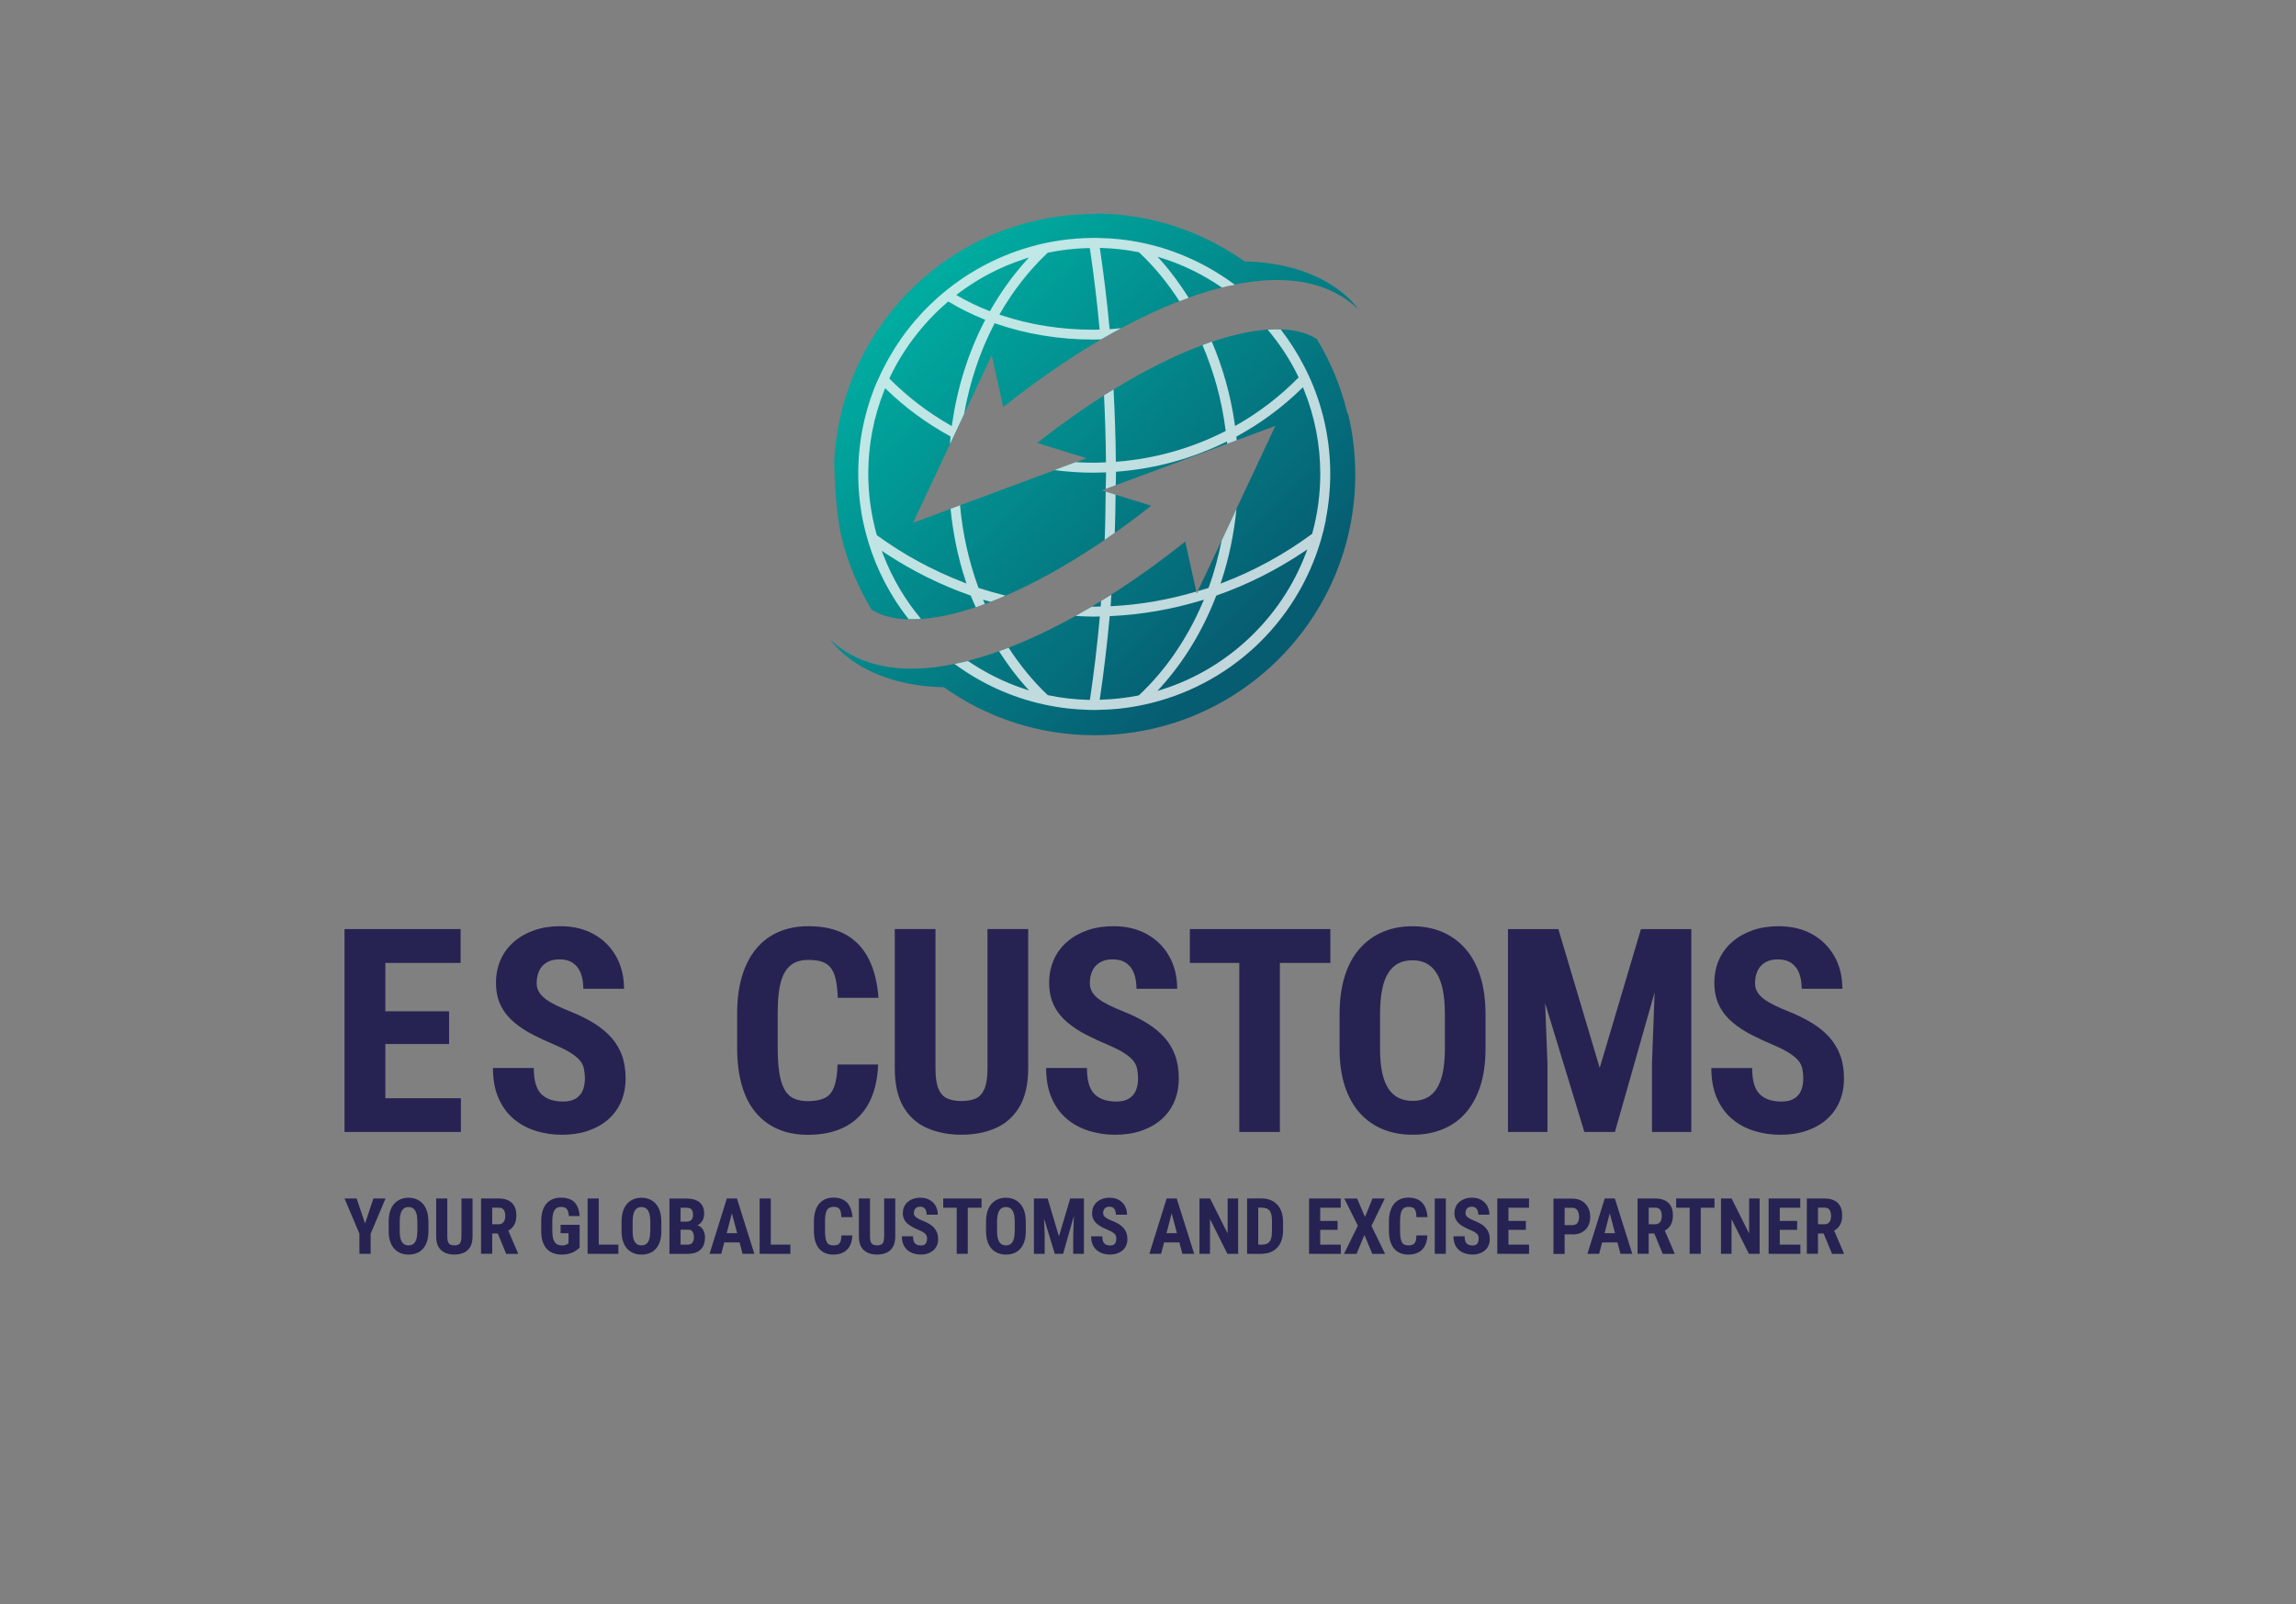 <?xml version="1.0" encoding="UTF-8"?>
<svg id="Calque_1" xmlns="http://www.w3.org/2000/svg" version="1.1" xmlns:xlink="http://www.w3.org/1999/xlink" viewBox="0 0 851.78 595.28">
  <rect x="0" y="0" width="851.78" height="595.28" fill="#808080" stroke="none"/>
  <!-- Generator: Adobe Illustrator 29.3.1, SVG Export Plug-In . SVG Version: 2.1.0 Build 151)  -->
  <defs>
    <style>
      .st0, .st1 {
        isolation: isolate;
      }

      .st2 {
        fill: url(#Dégradé_sans_nom);
      }

      .st3 {
        mix-blend-mode: screen;
        opacity: .75;
      }

      .st1 {
        fill: #fff;
        mix-blend-mode: overlay;
      }

      .st4 {
        fill: #262352;
      }
    </style>
    <linearGradient id="Dégradé_sans_nom" data-name="Dégradé sans nom" x1="340.02" y1="485.2" x2="466.08" y2="359.14" gradientTransform="translate(0 595.29) scale(1 -1)" gradientUnits="userSpaceOnUse">
      <stop offset="0" stop-color="#00aba0"/>
      <stop offset="1" stop-color="#065c71"/>
    </linearGradient>
  </defs>
  <g class="st0">
    <g id="Calque_11" data-name="Calque_1">
      <g>
        <polygon class="st4" points="142.96 387.42 166.6 387.42 166.6 375.27 142.96 375.27 142.96 357.33 170.88 357.33 170.88 344.77 142.96 344.77 138.26 344.77 127.81 344.77 127.81 420.06 138.26 420.06 142.96 420.06 170.98 420.06 170.98 407.54 142.96 407.54 142.96 387.42"/>
        <path class="st4" d="M226.73,384.97c-1.75-1.98-3.94-3.77-6.56-5.38-2.62-1.6-5.63-3.08-9.05-4.43-1.75-.69-3.37-1.4-4.83-2.12s-2.74-1.47-3.8-2.25-1.91-1.65-2.5-2.63c-.6-.98-.9-2.1-.9-3.34,0-1.65.3-3.14.9-4.48s1.53-2.38,2.79-3.16,2.85-1.17,4.78-1.17c2.07,0,3.76.47,5.07,1.4,1.31.93,2.27,2.21,2.87,3.85s.9,3.52.9,5.66h15.1c0-4.52-.97-8.51-2.92-12s-4.69-6.22-8.22-8.22-7.71-3-12.53-3c-3.55,0-6.76.5-9.64,1.51-2.88,1-5.38,2.42-7.52,4.27-2.15,1.85-3.78,4.06-4.94,6.64-1.15,2.59-1.73,5.46-1.73,8.64s.62,6.06,1.83,8.46,2.88,4.47,4.99,6.23c2.11,1.75,4.47,3.3,7.08,4.62s5.33,2.58,8.12,3.75c2.34,1.01,4.24,1.96,5.71,2.89s2.58,1.86,3.37,2.79,1.28,1.95,1.52,3.05.37,2.33.37,3.67c0,1.62-.26,3.06-.77,4.35-.51,1.27-1.36,2.29-2.55,3.05-1.19.76-2.79,1.14-4.78,1.14-1.75,0-3.31-.24-4.68-.69-1.36-.47-2.5-1.17-3.44-2.12-.93-.94-1.61-2.23-2.07-3.82s-.67-3.55-.67-5.81h-15.15c0,4.27.67,7.98,2.02,11.09,1.35,3.12,3.2,5.68,5.55,7.7s5.09,3.51,8.2,4.5,6.4,1.48,9.87,1.48,6.84-.5,9.74-1.51,5.41-2.42,7.48-4.27,3.64-4.05,4.73-6.61,1.62-5.42,1.62-8.56-.45-6-1.35-8.49c-.89-2.48-2.23-4.71-3.98-6.69h-.03Z"/>
        <path class="st4" d="M289.17,366.75c.43-2.51,1.11-4.56,2.04-6.1s2.12-2.68,3.56-3.39c1.45-.71,3.17-1.06,5.17-1.06,2.68,0,4.79.42,6.31,1.27,1.52.84,2.63,2.29,3.33,4.35s1.11,4.87,1.22,8.46h15.1c-.41-5.68-1.62-10.52-3.64-14.48s-4.87-6.98-8.55-9.02c-3.69-2.04-8.28-3.08-13.76-3.08-4.1,0-7.79.69-11.04,2.1-3.26,1.4-6.04,3.47-8.33,6.21s-4.05,6.13-5.28,10.16c-1.22,4.03-1.83,8.67-1.83,13.91v12.77c0,5.24.58,9.87,1.73,13.88,1.15,4.02,2.87,7.39,5.15,10.11s5.03,4.78,8.28,6.18,6.94,2.1,11.12,2.1c5.38,0,9.97-1.01,13.79-3,3.81-2,6.74-4.94,8.81-8.81,2.07-3.88,3.21-8.64,3.42-14.3h-15.05c-.1,3.61-.54,6.42-1.3,8.38s-1.92,3.33-3.5,4.09-3.63,1.14-6.18,1.14c-2.21,0-4.02-.37-5.46-1.09-1.43-.72-2.55-1.89-3.38-3.47s-1.43-3.63-1.82-6.13c-.38-2.5-.56-5.53-.56-9.08v-12.87c0-3.63.21-6.69.64-9.21h.01Z"/>
        <path class="st4" d="M366.34,396.47c0,3.27-.37,5.79-1.11,7.56-.75,1.75-1.82,2.96-3.21,3.59-1.4.64-3.17.96-5.3.96s-3.88-.31-5.3-.96c-1.43-.64-2.51-1.83-3.26-3.59s-1.11-4.27-1.11-7.56v-51.71h-15.1v51.71c0,5.79,1.05,10.5,3.13,14.14s5.02,6.3,8.77,7.96c3.76,1.68,8.05,2.51,12.87,2.51s9.05-.84,12.77-2.51c3.73-1.66,6.65-4.32,8.77-7.96s3.18-8.35,3.18-14.14v-51.71h-15.1v51.71h0Z"/>
        <path class="st4" d="M431.95,384.97c-1.75-1.98-3.94-3.77-6.56-5.38-2.62-1.6-5.63-3.08-9.05-4.43-1.75-.69-3.37-1.4-4.83-2.12s-2.74-1.47-3.8-2.25-1.91-1.65-2.5-2.63c-.6-.98-.9-2.1-.9-3.34,0-1.65.3-3.14.9-4.48s1.53-2.38,2.79-3.16,2.85-1.17,4.78-1.17c2.07,0,3.76.47,5.07,1.4,1.31.93,2.27,2.21,2.87,3.85s.9,3.52.9,5.66h15.1c0-4.52-.97-8.51-2.92-12s-4.69-6.22-8.22-8.22-7.71-3-12.53-3c-3.55,0-6.76.5-9.64,1.51-2.88,1-5.38,2.42-7.52,4.27-2.15,1.85-3.78,4.06-4.94,6.64-1.15,2.59-1.73,5.46-1.73,8.64s.62,6.06,1.83,8.46,2.88,4.47,4.99,6.23c2.11,1.75,4.47,3.3,7.08,4.62s5.33,2.58,8.12,3.75c2.34,1.01,4.24,1.96,5.71,2.89s2.58,1.86,3.37,2.79,1.28,1.95,1.52,3.05.37,2.33.37,3.67c0,1.62-.26,3.06-.77,4.35-.51,1.27-1.36,2.29-2.55,3.05-1.19.76-2.79,1.14-4.78,1.14-1.75,0-3.31-.24-4.68-.69-1.36-.47-2.5-1.17-3.44-2.12-.93-.94-1.61-2.23-2.07-3.82s-.67-3.55-.67-5.81h-15.15c0,4.27.67,7.98,2.02,11.09,1.35,3.12,3.2,5.68,5.55,7.7s5.09,3.51,8.2,4.5c3.1.98,6.4,1.48,9.87,1.48s6.84-.5,9.74-1.51,5.41-2.42,7.48-4.27,3.64-4.05,4.73-6.61,1.62-5.42,1.62-8.56-.45-6-1.35-8.49c-.89-2.48-2.23-4.71-3.98-6.69h-.03Z"/>
        <polygon class="st4" points="459.76 344.77 441.42 344.77 441.42 357.33 459.76 357.33 459.76 420.06 474.82 420.06 474.82 357.33 493.54 357.33 493.54 344.77 474.82 344.77 459.76 344.77"/>
        <path class="st4" d="M543.59,352.03c-2.41-2.74-5.28-4.81-8.58-6.21-3.31-1.4-6.98-2.1-11.01-2.1s-7.7.69-11.01,2.1c-3.31,1.4-6.17,3.47-8.58,6.21-2.41,2.74-4.26,6.15-5.54,10.24s-1.91,8.85-1.91,14.3v12.57c0,5.3.65,9.95,1.96,13.93s3.17,7.31,5.57,9.98,5.25,4.68,8.58,6.02,7.01,2.02,11.04,2.02,7.71-.67,11.04-2.02,6.17-3.35,8.53-6.02c2.37-2.67,4.19-6,5.49-9.98,1.28-3.98,1.94-8.63,1.94-13.93v-12.57c0-5.45-.65-10.21-1.94-14.3-1.3-4.09-3.14-7.5-5.57-10.24h0ZM536.03,389.14c0,3.44-.26,6.39-.77,8.84s-1.27,4.45-2.28,6-2.25,2.7-3.75,3.44c-1.51.75-3.22,1.11-5.15,1.11s-3.69-.37-5.2-1.11c-1.51-.75-2.78-1.89-3.8-3.44s-1.81-3.55-2.33-6-.77-5.4-.77-8.84v-12.66c0-3.59.25-6.65.75-9.18.5-2.54,1.26-4.61,2.28-6.23s2.28-2.82,3.77-3.58c1.49-.76,3.23-1.14,5.2-1.14s3.69.38,5.17,1.14,2.74,1.95,3.77,3.58c1.03,1.62,1.82,3.69,2.33,6.23.52,2.53.77,5.59.77,9.18v12.66Z"/>
        <polygon class="st4" points="614.72 344.77 608.77 344.77 593.47 396.28 578.12 344.77 572.12 344.77 564.83 344.77 559.44 344.77 559.44 420.06 574.08 420.06 574.08 394.4 573.21 372.25 587.78 420.06 599.11 420.06 613.84 368.24 612.86 394.4 612.86 420.06 627.45 420.06 627.45 344.77 620.52 344.77 614.72 344.77"/>
        <path class="st4" d="M682.71,391.67c-.89-2.48-2.23-4.71-3.98-6.69s-3.94-3.77-6.56-5.38c-2.62-1.6-5.63-3.08-9.05-4.43-1.75-.69-3.37-1.4-4.83-2.12s-2.74-1.47-3.8-2.25-1.91-1.65-2.5-2.63c-.6-.98-.9-2.1-.9-3.34,0-1.65.3-3.14.9-4.48s1.53-2.38,2.79-3.16,2.85-1.17,4.78-1.17c2.07,0,3.76.47,5.07,1.4,1.31.93,2.27,2.21,2.87,3.85s.9,3.52.9,5.66h15.1c0-4.52-.97-8.51-2.92-12-1.95-3.48-4.69-6.22-8.22-8.22s-7.71-3-12.53-3c-3.55,0-6.76.5-9.64,1.51s-5.38,2.42-7.52,4.27c-2.15,1.85-3.78,4.06-4.94,6.64-1.15,2.59-1.73,5.46-1.73,8.64s.62,6.06,1.83,8.46,2.88,4.47,4.99,6.23c2.11,1.75,4.47,3.3,7.08,4.62s5.33,2.58,8.12,3.75c2.34,1.01,4.24,1.96,5.71,2.89s2.58,1.86,3.37,2.79,1.28,1.95,1.52,3.05.37,2.33.37,3.67c0,1.62-.26,3.06-.77,4.35-.51,1.27-1.36,2.29-2.55,3.05s-2.79,1.14-4.78,1.14c-1.75,0-3.31-.24-4.68-.69-1.36-.47-2.5-1.17-3.44-2.12-.93-.94-1.61-2.23-2.07-3.82s-.67-3.55-.67-5.81h-15.15c0,4.27.67,7.98,2.02,11.09s3.2,5.68,5.55,7.7,5.09,3.51,8.2,4.5,6.4,1.48,9.87,1.48,6.84-.5,9.74-1.51,5.41-2.42,7.48-4.27,3.64-4.05,4.73-6.61,1.62-5.42,1.62-8.56-.45-6-1.35-8.49h-.03Z"/>
      </g>
      <g>
        <path class="st2" d="M406.07,79.41c-51.69,0-93.91,40.56-96.57,91.58,0,0-.01,15.91,2.61,28.06,2.37,9.73,6.21,18.87,11.26,27.2,8.11,5.16,21.84,4.79,39.25-1.14,19.34-6.59,41.98-19.76,64.47-37.44l-18.33-5.68,64.4-23.96-29.2,62.2-4.26-19.24c-24.75,19.67-49.24,33.93-71.19,41.42-25.58,8.71-41.98,6.26-52.34.79-3.26-1.73-5.93-3.75-8.08-5.81,0,0,10.76,16.97,42.08,17.64,15.78,11.2,35.07,17.8,55.9,17.8,53.4,0,96.71-43.29,96.71-96.71,0-7.53-.86-14.86-2.49-21.91l-.52-1.22c-2.37-9.73-6.21-18.87-11.26-27.2-8.11-5.16-21.84-4.79-39.25,1.14-19.34,6.59-41.98,19.76-64.47,37.44l18.33,5.68-64.4,23.96,29.2-62.2,4.26,19.24c24.75-19.67,49.24-33.93,71.19-41.42,25.58-8.71,41.98-6.26,52.34-.79,3.26,1.73,5.93,3.75,8.08,5.81,0,0-10.76-16.97-42.08-17.64-15.35-10.9-34.02-17.43-54.2-17.78l-1.43.17h-.01Z"/>
        <g class="st3">
          <path class="st1" d="M413.86,183.58l-3.67-1.14c-.07,5.97-.12,11.96-.37,17.89,1.24-.85,2.49-1.75,3.75-2.63.17-4.71.22-9.42.29-14.13h0Z"/>
          <path class="st1" d="M491.82,192.89c1.11-5.62,1.68-11.35,1.68-17.05,0-12.02-2.42-23.69-7.19-34.69-.65-1.51-1.38-3.04-2.21-4.69-2.55-5.04-5.55-9.78-8.98-14.21-1.53-.05-3.13-.03-4.81.09,4.45,5.34,8.32,11.14,11.29,17.35l.17.35-.28.29c-6.69,6.77-14.29,12.61-22.58,17.34l-.72.41-.12-.83c-1.55-10.69-4.43-20.89-8.5-30.45-.12.04-.22.07-.34.1-1.02.35-2.08.79-3.13,1.17,4.23,9.87,7.14,20.4,8.56,31.46l.05.39-.35.18c-12.4,6.3-25.8,10.07-39.8,11.22l-.6.05v-.6c-.08-8.8-.41-17.55-.85-26.23-1.18.72-2.34,1.41-3.54,2.16.39,8.07.65,16.2.72,24.34v.55h-.54c-1.38.07-2.74.12-4.11.12-2.19,0-4.36-.08-6.55-.21l-7.9,2.95c4.75.62,9.57.96,14.44.96,1.32,0,2.63-.05,4.1-.1l.59-.03v.59c0,1.86-.09,3.71-.12,5.57l3.72-1.39c0-1.4.09-2.82.09-4.23v-.76l.52-.04c13.97-1.1,27.4-4.74,39.9-10.84l.73-.35.08.83v.04l3.55-1.32c-.03-.33-.04-.65-.08-.98l-.04-.38.33-.18c8.73-4.78,16.74-10.69,23.77-17.56l.6-.59.31.79c4.06,10.02,6.12,20.57,6.12,31.38,0,7.43-1,14.84-2.96,22.03l-.05.2-.16.12c-10.15,7.46-21.16,13.49-32.71,17.93l-1.11.42.37-1.13c2.82-8.58,4.61-17.5,5.53-26.57l-5.5,11.71c-1.19,5.89-2.71,11.71-4.77,17.33l-.09.26-.26.09c-1.22.41-2.46.72-3.69,1.09l-.43.93-.17-.75c-10.14,3-20.59,4.87-31.15,5.41l-.64.04.05-.64c.1-1.2.13-2.42.22-3.64-1.28.81-2.55,1.56-3.82,2.34-.04.5-.05,1.02-.09,1.52l-.04.51-1.41.04c-.42.01-.83.03-1.24.03-.2,0-.41-.03-.6-.03-2.03,1.2-4.05,2.34-6.06,3.47,2.23.1,4.44.25,6.67.25.3,0,.6,0,.9-.03.28,0,1.43-.03,1.43-.03l-.05.63c-.93,10.14-2.12,20.18-3.56,29.83l-.08.5h-.5c-5.11-.14-10.14-.71-14.94-1.72l-.16-.03-.12-.1c-5.37-5.05-10.19-11-14.44-17.51-1.18.46-2.37.9-3.54,1.32,2.95,4.58,6.14,8.96,9.72,12.95l1.4,1.57-2-.65c-7.44-2.46-14.33-6-20.65-10.27-1.74.45-3.35.75-4.99,1.09,9.61,7.08,20.69,12.26,32.7,14.95,3.1.69,6.25,1.23,9.32,1.57,2.24.25,4.58.42,6.98.5l.62.03c.75.03,1.48.05,2.24.05.42,0,.84-.01,1.26-.03l.71-.03c2.63-.05,4.99-.2,7.2-.43,3.03-.31,6.14-.81,9.25-1.48,31.43-6.74,56.57-30.13,65.62-61.02.75-2.55,1.38-5.08,1.86-7.52l-.03-.05ZM422.58,257.96l-.12.1-.16.03c-4.41.88-9.01,1.4-13.65,1.55l-.68.03.1-.67c1.45-9.77,2.65-19.83,3.56-29.88l.04-.48.5-.03c11.24-.52,22.45-2.46,33.31-5.74l1.15-.35-.47,1.11c-5.68,13.33-13.84,25.21-23.6,34.34h0ZM484.37,205.52c-9.02,23.76-28.84,42.55-53.01,50.26l-1.98.63,1.39-1.55c8.56-9.52,15.41-20.82,20.35-33.59l.09-.25.25-.09c11.25-3.94,22.04-9.36,32.08-16.08l1.47-.98-.63,1.65h-.01Z"/>
          <path class="st1" d="M325.38,141.57c-4.64,10.87-6.99,22.39-6.99,34.27,0,5.93.6,11.85,1.78,17.61.5,2.42,1.13,4.88,1.91,7.5,3.2,10.63,8.34,20.35,14.99,28.81,1.47.04,3,0,4.6-.1-5.83-6.97-10.57-14.92-13.93-23.62l-.64-1.65,1.48.98c9.78,6.46,20.31,11.69,31.3,15.56l.25.09.09.25c.54,1.39,1.19,2.7,1.77,4.06.22-.08.43-.13.67-.21.89-.3,1.82-.69,2.72-1.02-.07-.16-.16-.3-.22-.47l-.47-1.11,1.15.35c.55.17,1.11.27,1.66.43,1.82-.69,3.65-1.45,5.53-2.27-3.29-.83-6.55-1.74-9.78-2.82l-.26-.09-.09-.26c-3.54-9.73-5.78-19.91-6.74-30.36l-3.52,1.31c.92,9.09,2.71,17.99,5.53,26.58l.37,1.13-1.11-.43c-11.33-4.35-22.09-10.2-31.99-17.38l-.16-.12-.05-.2c-2.07-7.39-3.12-14.98-3.12-22.59,0-10.65,2-21.06,5.95-30.96l.31-.79.6.59c6.91,6.68,14.77,12.45,23.36,17.16l.33.18-.04.38c-.09.84-.12,1.62-.2,2.45l5.23-11.14c2.11-11.8,5.78-23,11.13-33.3l.22-.43.46.16c11.33,3.92,23.52,5.91,36.22,5.91.45,0,.89,0,1.35-.03l1.26-.03v.1c2.58-1.51,5.12-2.91,7.66-4.27-1.26.12-2.49.26-3.76.33l-.55.03-.05-.54c-.89-9.66-2.06-19.41-3.48-28.94l-.1-.67.68.03c4.64.14,9.23.67,13.66,1.55l.16.03.12.1c5.58,5.23,10.55,11.31,14.92,18.08,1.15-.45,2.29-.88,3.43-1.28-3.12-4.9-6.46-9.56-10.16-13.68l-1.39-1.55,1.98.63c7.8,2.49,15.13,6.15,21.88,10.79,1.66-.42,3.22-.72,4.81-1.03-10.02-7.45-21.58-12.82-33.69-15.41-3.09-.67-6.21-1.17-9.25-1.48-2.24-.24-4.58-.38-7.2-.43l-.76-.03c-.41-.01-.8-.03-1.2-.03-.77,0-1.53.03-2.29.05h-.55c-2.4.09-4.75.26-6.98.51-3.09.35-6.23.88-9.32,1.57-12.65,2.84-24.75,8.6-34.99,16.7-1.32,1.03-2.58,2.08-3.75,3.12-8.53,7.53-15.41,16.49-20.48,26.62-.86,1.72-1.57,3.26-2.2,4.71h0ZM388.58,93.88l.12-.1.16-.03c4.81-1,9.83-1.57,14.94-1.7h.5l.08.48c1.41,9.45,2.59,19.28,3.51,29.19l.05.6h-.6s-1.3.04-1.68.04c-12.01,0-23.53-1.82-34.24-5.4l-.65-.22.34-.6c4.91-8.47,10.79-15.96,17.48-22.26h0ZM355.44,108.94c7.35-5.57,15.52-9.85,24.27-12.73l2-.65-1.4,1.57c-4.78,5.36-9.09,11.38-12.82,17.93l-.24.42-.46-.18c-3.97-1.56-7.77-3.38-11.29-5.41l-.73-.42.68-.51h-.01ZM330.09,140.09c5.03-10.61,12.43-20.28,21.4-27.96l.31-.26.35.21c3.93,2.4,8.24,4.53,12.78,6.36l.58.24-.29.55c-6.01,11.68-10.04,24.48-12,38.04l-.12.83-.72-.41c-8.13-4.64-15.6-10.35-22.18-16.95l-.28-.28.17-.35v-.03Z"/>
        </g>
      </g>
      <g>
        <path class="st4" d="M132.3,444.74l3.13,9.26,3.1-9.26h4.5l-5.53,13.08v7.46h-4.16v-7.46l-5.53-13.08h4.49-.01Z"/>
        <path class="st4" d="M158.95,453.42v3.43c0,1.45-.17,2.71-.52,3.8s-.85,1.99-1.49,2.72-1.41,1.28-2.33,1.64c-.9.37-1.91.55-3.01.55s-2.11-.18-3.01-.55-1.69-.92-2.34-1.64c-.65-.73-1.17-1.64-1.52-2.72-.35-1.09-.54-2.36-.54-3.8v-3.43c0-1.48.17-2.79.52-3.9s.85-2.04,1.51-2.79,1.44-1.31,2.34-1.69,1.9-.58,3-.58,2.11.2,3,.58c.9.38,1.69.94,2.34,1.69s1.17,1.68,1.52,2.79c.35,1.11.52,2.41.52,3.9h.01ZM154.84,456.86v-3.46c0-.98-.07-1.81-.21-2.5s-.35-1.26-.63-1.7-.63-.76-1.03-.97-.88-.31-1.41-.31-1.01.1-1.41.31-.75.54-1.03.97-.48,1.01-.62,1.7-.21,1.53-.21,2.5v3.46c0,.94.07,1.74.21,2.41s.35,1.22.63,1.64c.29.42.63.73,1.03.94.41.2.88.3,1.41.3s1-.1,1.4-.3c.41-.2.75-.51,1.02-.94.28-.42.48-.97.62-1.64.14-.67.21-1.47.21-2.41h.03Z"/>
        <path class="st4" d="M171.18,444.74h4.13v14.1c0,1.58-.29,2.87-.86,3.86s-1.38,1.72-2.4,2.17-2.17.68-3.48.68-2.49-.22-3.51-.68-1.82-1.18-2.4-2.17c-.56-1-.85-2.28-.85-3.86v-14.1h4.13v14.1c0,.89.1,1.58.3,2.06.2.48.5.81.89.98s.88.26,1.44.26,1.06-.09,1.44-.26.67-.5.88-.98c.2-.48.3-1.17.3-2.06v-14.1h0Z"/>
        <path class="st4" d="M178.46,444.74h6.59c1.38,0,2.54.24,3.51.71s1.72,1.17,2.23,2.08c.51.92.77,2.06.77,3.42,0,1.11-.14,2.06-.45,2.84s-.73,1.44-1.28,1.96-1.22.94-1.99,1.24l-1.26.75h-5.34v-3.43h3.69c.56,0,1.03-.13,1.4-.38s.65-.6.84-1.06.28-1,.28-1.6c0-.65-.08-1.2-.25-1.68s-.42-.83-.77-1.07-.81-.38-1.38-.38h-2.45v17.12h-4.14v-20.53h0ZM187.78,465.29l-3.77-9.15h4.33l3.85,8.96v.2h-4.41Z"/>
        <path class="st4" d="M215.03,454.5v8.46c-.29.31-.72.67-1.28,1.07s-1.28.77-2.19,1.07-1.99.46-3.27.46c-1.14,0-2.17-.18-3.09-.54-.93-.35-1.72-.9-2.38-1.62-.67-.73-1.17-1.64-1.52-2.74s-.52-2.4-.52-3.9v-3.5c0-1.48.17-2.78.5-3.89.34-1.1.83-2.03,1.47-2.76s1.4-1.28,2.29-1.64,1.9-.54,3.01-.54c1.55,0,2.82.26,3.8.77,1,.52,1.74,1.28,2.25,2.3.51,1.02.83,2.27.93,3.75h-3.99c-.07-.86-.21-1.55-.43-2.03-.22-.48-.52-.84-.93-1.05s-.9-.31-1.53-.31c-.55,0-1.02.09-1.43.29s-.75.51-1.02.94-.47.98-.6,1.66-.2,1.51-.2,2.49v3.52c0,.97.08,1.79.22,2.49.14.68.38,1.24.67,1.68.3.43.67.75,1.13.94s1,.29,1.61.29c.5,0,.9-.05,1.2-.16s.54-.21.72-.33.34-.21.46-.27v-3.78h-2.95v-3.12h7.08Z"/>
        <path class="st4" d="M222.13,444.74v20.53h-4.14v-20.53h4.14ZM229.4,461.87v3.42h-8.54v-3.42h8.54Z"/>
        <path class="st4" d="M245.35,453.42v3.43c0,1.45-.17,2.71-.52,3.8s-.85,1.99-1.49,2.72-1.41,1.28-2.33,1.64c-.9.37-1.91.55-3.01.55s-2.11-.18-3.01-.55-1.69-.92-2.34-1.64c-.65-.73-1.17-1.64-1.52-2.72-.35-1.09-.54-2.36-.54-3.8v-3.43c0-1.48.17-2.79.52-3.9s.85-2.04,1.51-2.79,1.44-1.31,2.34-1.69,1.9-.58,3-.58,2.11.2,3,.58c.9.38,1.69.94,2.34,1.69s1.17,1.68,1.52,2.79c.35,1.11.52,2.41.52,3.9h.01ZM241.25,456.86v-3.46c0-.98-.07-1.81-.21-2.5s-.35-1.26-.63-1.7-.63-.76-1.03-.97-.88-.31-1.41-.31-1.01.1-1.41.31-.75.54-1.03.97-.48,1.01-.62,1.7-.21,1.53-.21,2.5v3.46c0,.94.07,1.74.21,2.41s.35,1.22.63,1.64c.29.42.63.73,1.03.94.41.2.88.3,1.41.3s1-.1,1.4-.3c.41-.2.75-.51,1.02-.94.28-.42.48-.97.62-1.64.14-.67.21-1.47.21-2.41h.03Z"/>
        <path class="st4" d="M255.29,456.33h-4.22v-2.99h3.58c.56,0,1.02-.09,1.39-.29.37-.2.63-.48.8-.86s.26-.84.26-1.39c0-.63-.08-1.14-.25-1.52s-.42-.67-.77-.84c-.35-.18-.81-.27-1.39-.27h-2.2v17.12h-4.14v-20.53h6.34c1.02,0,1.92.12,2.74.34.81.22,1.49.58,2.06,1.03.56.47,1,1.05,1.3,1.75s.45,1.53.45,2.49c0,.85-.17,1.62-.51,2.34-.34.72-.86,1.3-1.6,1.75-.72.46-1.66.71-2.8.76l-1.03,1.11h.01ZM255.15,465.29h-5.24l1.65-3.42h3.59c.55,0,1-.12,1.32-.35s.58-.55.73-.96.24-.86.24-1.38c0-.59-.07-1.09-.21-1.52-.13-.43-.35-.76-.67-1-.31-.24-.73-.34-1.26-.34h-3.55l.03-2.99h4.32l.97,1.18c1.1-.04,1.98.17,2.63.63s1.13,1.05,1.41,1.78c.29.73.43,1.51.43,2.32,0,1.32-.25,2.42-.75,3.33s-1.22,1.57-2.16,2.03c-.96.46-2.12.68-3.5.68h0Z"/>
        <path class="st4" d="M272,448.41l-4.41,16.87h-4.36l6.42-20.53h2.72l-.37,3.67ZM275.64,457.63v3.43h-9.27v-3.43h9.27ZM275.48,465.29l-4.44-16.87-.41-3.67h2.76l6.47,20.53h-4.39Z"/>
        <path class="st4" d="M285.95,444.74v20.53h-4.14v-20.53h4.14ZM293.21,461.87v3.42h-8.54v-3.42h8.54Z"/>
        <path class="st4" d="M312.1,458.44h4.11c-.05,1.55-.37,2.84-.93,3.9s-1.36,1.86-2.41,2.41c-1.03.55-2.29.81-3.76.81-1.14,0-2.15-.2-3.04-.58-.88-.38-1.64-.94-2.25-1.69s-1.09-1.66-1.4-2.76-.47-2.36-.47-3.78v-3.48c0-1.43.17-2.7.5-3.8.34-1.1.81-2.03,1.44-2.78s1.39-1.31,2.27-1.69c.89-.38,1.9-.58,3.01-.58,1.49,0,2.75.27,3.76.84,1.01.56,1.78,1.38,2.33,2.46.55,1.09.88,2.4,1,3.95h-4.13c-.03-.98-.14-1.74-.33-2.3-.2-.56-.5-.96-.9-1.18-.42-.24-.98-.34-1.72-.34-.55,0-1.02.09-1.41.29s-.72.5-.97.93c-.25.42-.45.98-.56,1.66-.12.68-.17,1.52-.17,2.51v3.51c0,.97.05,1.79.16,2.48s.26,1.24.5,1.68c.22.43.54.75.93.94.39.2.89.3,1.49.3.69,0,1.26-.1,1.69-.31.43-.21.75-.58.96-1.11s.33-1.3.35-2.29h-.04Z"/>
        <path class="st4" d="M328,444.74h4.13v14.1c0,1.58-.29,2.87-.86,3.86s-1.38,1.72-2.4,2.17-2.17.68-3.48.68-2.49-.22-3.51-.68-1.82-1.18-2.4-2.17c-.56-1-.85-2.28-.85-3.86v-14.1h4.13v14.1c0,.89.1,1.58.3,2.06.2.48.5.81.89.98s.88.26,1.44.26,1.06-.09,1.44-.26.67-.5.88-.98c.2-.48.3-1.17.3-2.06v-14.1h0Z"/>
        <path class="st4" d="M343.95,459.88c0-.37-.04-.71-.1-1.01-.07-.3-.21-.58-.42-.84-.21-.25-.51-.51-.92-.76-.41-.25-.92-.52-1.56-.79-.76-.31-1.51-.65-2.21-1.02s-1.36-.79-1.94-1.26c-.58-.48-1.02-1.05-1.36-1.7-.34-.65-.5-1.43-.5-2.3s.16-1.65.47-2.36c.31-.71.76-1.31,1.35-1.81s1.27-.89,2.06-1.17c.79-.27,1.66-.41,2.63-.41,1.32,0,2.46.27,3.42.81.97.55,1.72,1.3,2.24,2.24.54.96.8,2.04.8,3.27h-4.13c0-.59-.08-1.1-.25-1.55s-.43-.8-.79-1.05c-.35-.25-.81-.38-1.39-.38-.52,0-.96.1-1.31.31-.34.21-.6.5-.76.86-.17.37-.25.77-.25,1.22,0,.34.08.64.25.9.17.27.39.51.68.72.29.21.64.42,1.03.62.41.2.84.39,1.32.58.93.37,1.75.77,2.48,1.2.72.43,1.31.93,1.79,1.47s.84,1.15,1.09,1.83.37,1.45.37,2.32-.14,1.64-.45,2.33c-.3.71-.72,1.31-1.3,1.81-.56.5-1.24.89-2.04,1.17s-1.68.41-2.66.41-1.85-.13-2.7-.41-1.6-.68-2.24-1.23-1.15-1.24-1.52-2.1-.55-1.86-.55-3.03h4.14c0,.62.07,1.15.18,1.58s.31.79.56,1.05c.25.26.56.46.94.58.37.13.8.2,1.28.2.55,0,.98-.1,1.31-.31s.56-.48.69-.84c.14-.34.21-.75.21-1.18h.03Z"/>
        <path class="st4" d="M364.14,444.74v3.43h-14.22v-3.43h14.22ZM359.03,444.74v20.53h-4.1v-20.53h4.1Z"/>
        <path class="st4" d="M380.56,453.42v3.43c0,1.45-.17,2.71-.52,3.8s-.85,1.99-1.49,2.72-1.41,1.28-2.33,1.64c-.9.37-1.91.55-3.01.55s-2.11-.18-3.01-.55-1.69-.92-2.34-1.64c-.65-.73-1.17-1.64-1.52-2.72-.35-1.09-.54-2.36-.54-3.8v-3.43c0-1.48.17-2.79.52-3.9s.85-2.04,1.51-2.79,1.44-1.31,2.34-1.69,1.9-.58,3-.58,2.11.2,3,.58c.9.38,1.69.94,2.34,1.69s1.17,1.68,1.52,2.79c.35,1.11.52,2.41.52,3.9h.01ZM376.45,456.86v-3.46c0-.98-.07-1.81-.21-2.5s-.35-1.26-.63-1.7-.63-.76-1.03-.97-.88-.31-1.41-.31-1.01.1-1.41.31-.75.54-1.03.97-.48,1.01-.62,1.7-.21,1.53-.21,2.5v3.46c0,.94.07,1.74.21,2.41s.35,1.22.63,1.64c.29.42.63.73,1.03.94.41.2.88.3,1.41.3s1-.1,1.4-.3c.41-.2.75-.51,1.02-.94.28-.42.48-.97.62-1.64.14-.67.21-1.47.21-2.41h.03Z"/>
        <path class="st4" d="M383.56,444.74h3.46l.54,13.54v6.99h-3.99v-20.53ZM385.03,444.74h3.63l4.19,14.05,4.18-14.05h3.21l-5.84,20.53h-3.09l-6.26-20.53h-.01ZM398.65,444.74h3.47v20.53h-3.98v-6.99l.51-13.54h0Z"/>
        <path class="st4" d="M414.16,459.88c0-.37-.04-.71-.1-1.01s-.21-.58-.42-.84-.52-.51-.92-.76-.92-.52-1.56-.79c-.76-.31-1.51-.65-2.21-1.02-.72-.37-1.36-.79-1.94-1.26-.58-.48-1.02-1.05-1.36-1.7-.34-.65-.5-1.43-.5-2.3s.16-1.65.47-2.36.76-1.31,1.35-1.81,1.27-.89,2.06-1.17c.79-.27,1.66-.41,2.63-.41,1.32,0,2.46.27,3.42.81.97.55,1.72,1.3,2.24,2.24.54.96.8,2.04.8,3.27h-4.13c0-.59-.08-1.1-.25-1.55s-.42-.8-.79-1.05c-.35-.25-.81-.38-1.39-.38-.52,0-.96.1-1.31.31-.34.21-.6.5-.76.86s-.25.77-.25,1.22c0,.34.08.64.25.9.17.27.39.51.68.72.29.21.64.42,1.03.62s.84.39,1.32.58c.93.37,1.75.77,2.48,1.2.72.43,1.31.93,1.79,1.47s.84,1.15,1.09,1.83.37,1.45.37,2.32-.14,1.64-.45,2.33c-.3.71-.73,1.31-1.3,1.81s-1.24.89-2.04,1.17-1.68.41-2.66.41-1.85-.13-2.7-.41-1.6-.68-2.24-1.23c-.64-.55-1.15-1.24-1.52-2.1s-.55-1.86-.55-3.03h4.14c0,.62.07,1.15.18,1.58s.31.79.56,1.05c.25.26.56.46.94.58.37.13.8.2,1.28.2.55,0,.98-.1,1.31-.31s.55-.48.69-.84c.14-.34.21-.75.21-1.18h.03Z"/>
        <path class="st4" d="M435.16,448.41l-4.41,16.87h-4.36l6.42-20.53h2.72l-.37,3.67ZM438.8,457.63v3.43h-9.27v-3.43h9.27ZM438.64,465.29l-4.44-16.87-.41-3.67h2.76l6.47,20.53h-4.39Z"/>
        <path class="st4" d="M459.33,444.74v20.53h-3.99l-6.44-12.85v12.85h-3.92v-20.53h3.94l6.51,12.99v-12.99h3.92-.01Z"/>
        <path class="st4" d="M466.79,444.74v20.53h-4.14v-20.53h4.14ZM468.03,465.29h-3.63l.03-3.42h3.6c1,0,1.77-.18,2.33-.54s.94-.92,1.18-1.69c.24-.77.34-1.78.34-3.04v-3.21c0-.96-.07-1.75-.18-2.42s-.33-1.2-.62-1.61-.68-.71-1.17-.9-1.1-.3-1.82-.3h-3.76v-3.43h3.76c1.19,0,2.27.2,3.23.58s1.81.94,2.5,1.69c.69.73,1.23,1.65,1.61,2.72.38,1.09.56,2.32.56,3.69v3.17c0,1.39-.18,2.62-.56,3.69s-.9,1.98-1.6,2.71c-.69.73-1.53,1.3-2.5,1.69s-2.07.58-3.29.58l-.03.04Z"/>
        <path class="st4" d="M489.78,444.74v20.53h-4.14v-20.53h4.14ZM497.4,444.74v3.43h-8.9v-3.43h8.9ZM496.22,453.07v3.31h-7.73v-3.31h7.73ZM497.42,461.87v3.42h-8.93v-3.42h8.93Z"/>
        <path class="st4" d="M503.46,444.74l2.93,6.86,2.79-6.86h4.56l-4.95,10.18,5.05,10.37h-4.74l-2.92-7.01-2.92,7.01h-4.65l5.13-10.45-5.03-10.08h4.74Z"/>
        <path class="st4" d="M525.42,458.44h4.11c-.05,1.55-.37,2.84-.93,3.9s-1.36,1.86-2.41,2.41c-1.03.55-2.29.81-3.76.81-1.14,0-2.15-.2-3.04-.58-.88-.38-1.64-.94-2.25-1.69s-1.09-1.66-1.4-2.76-.47-2.36-.47-3.78v-3.48c0-1.43.17-2.7.5-3.8.34-1.1.81-2.03,1.44-2.78s1.39-1.31,2.28-1.69,1.89-.58,3.01-.58c1.49,0,2.75.27,3.76.84,1.01.56,1.78,1.38,2.33,2.46.55,1.09.88,2.4,1,3.95h-4.11c-.03-.98-.14-1.74-.33-2.3-.2-.56-.5-.96-.92-1.18s-.98-.34-1.72-.34c-.55,0-1.01.09-1.41.29-.39.2-.72.5-.97.93-.25.42-.45.98-.55,1.66-.12.68-.18,1.52-.18,2.51v3.51c0,.97.05,1.79.16,2.48s.28,1.24.5,1.68.54.75.93.94c.39.2.89.3,1.49.3.69,0,1.26-.1,1.69-.31s.75-.58.96-1.11.33-1.3.35-2.29h-.05Z"/>
        <path class="st4" d="M536.38,444.74v20.53h-4.11v-20.53h4.11Z"/>
        <path class="st4" d="M548.59,459.88c0-.37-.04-.71-.1-1.01s-.21-.58-.42-.84-.52-.51-.92-.76-.92-.52-1.56-.79c-.76-.31-1.51-.65-2.21-1.02-.72-.37-1.36-.79-1.94-1.26-.58-.48-1.02-1.05-1.36-1.7s-.5-1.43-.5-2.3.16-1.65.47-2.36.76-1.31,1.35-1.81,1.27-.89,2.06-1.17c.79-.27,1.66-.41,2.63-.41,1.32,0,2.46.27,3.42.81.97.55,1.72,1.3,2.24,2.24.54.96.8,2.04.8,3.27h-4.13c0-.59-.08-1.1-.25-1.55s-.42-.8-.79-1.05c-.35-.25-.81-.38-1.39-.38-.52,0-.96.1-1.31.31-.34.21-.6.5-.76.86s-.25.77-.25,1.22c0,.34.08.64.25.9.17.27.39.51.68.72.29.21.64.42,1.03.62s.84.39,1.32.58c.93.37,1.75.77,2.48,1.2.72.43,1.31.93,1.79,1.47s.84,1.15,1.09,1.83c.25.68.37,1.45.37,2.32s-.14,1.64-.45,2.33c-.3.71-.73,1.31-1.3,1.81s-1.24.89-2.04,1.17-1.68.41-2.66.41-1.85-.13-2.7-.41-1.6-.68-2.24-1.23-1.15-1.24-1.52-2.1-.55-1.86-.55-3.03h4.14c0,.62.07,1.15.18,1.58.12.43.31.79.56,1.05.25.26.56.46.94.58.37.13.8.2,1.28.2.55,0,.98-.1,1.31-.31s.55-.48.69-.84c.14-.34.21-.75.21-1.18h.03Z"/>
        <path class="st4" d="M559.61,444.74v20.53h-4.14v-20.53h4.14ZM567.24,444.74v3.43h-8.9v-3.43h8.9ZM566.07,453.07v3.31h-7.73v-3.31h7.73ZM567.26,461.87v3.42h-8.93v-3.42h8.93Z"/>
        <path class="st4" d="M583.32,458.05h-4.2v-3.43h4.2c.59,0,1.07-.13,1.44-.39.37-.26.64-.63.8-1.09.17-.47.25-1,.25-1.57s-.08-1.15-.25-1.66c-.17-.51-.43-.93-.8-1.24-.37-.31-.85-.47-1.44-.47h-2.87v17.12h-4.14v-20.53h6.99c1.39,0,2.57.29,3.56.88s1.75,1.39,2.29,2.41.8,2.19.8,3.51-.27,2.48-.8,3.44c-.54.97-1.3,1.73-2.29,2.27s-2.17.8-3.56.8v-.03Z"/>
        <path class="st4" d="M597.68,448.41l-4.41,16.87h-4.36l6.42-20.53h2.72l-.37,3.67ZM601.32,457.63v3.43h-9.27v-3.43h9.27ZM601.17,465.29l-4.44-16.87-.41-3.67h2.76l6.47,20.53h-4.39,0Z"/>
        <path class="st4" d="M607.52,444.74h6.59c1.38,0,2.54.24,3.51.71s1.72,1.17,2.23,2.08c.52.92.77,2.06.77,3.42,0,1.11-.14,2.06-.45,2.84s-.73,1.44-1.28,1.96-1.22.94-1.99,1.24l-1.26.75h-5.34v-3.43h3.69c.56,0,1.03-.13,1.4-.38s.65-.6.83-1.06c.18-.46.27-1,.27-1.6,0-.65-.08-1.2-.25-1.68s-.42-.83-.77-1.07-.81-.38-1.38-.38h-2.45v17.12h-4.14v-20.53h.01ZM616.84,465.29l-3.77-9.15h4.33l3.85,8.96v.2h-4.41Z"/>
        <path class="st4" d="M636.05,444.74v3.43h-14.22v-3.43h14.22ZM630.95,444.74v20.53h-4.11v-20.53h4.11Z"/>
        <path class="st4" d="M652.8,444.74v20.53h-3.99l-6.44-12.85v12.85h-3.92v-20.53h3.94l6.51,12.99v-12.99h3.92-.01Z"/>
        <path class="st4" d="M660.27,444.74v20.53h-4.14v-20.53h4.14ZM667.87,444.74v3.43h-8.9v-3.43h8.9ZM666.71,453.07v3.31h-7.73v-3.31h7.73ZM667.91,461.87v3.42h-8.93v-3.42h8.93Z"/>
        <path class="st4" d="M670.32,444.74h6.59c1.38,0,2.54.24,3.51.71s1.72,1.17,2.23,2.08c.52.92.77,2.06.77,3.42,0,1.11-.14,2.06-.45,2.84s-.73,1.44-1.28,1.96-1.22.94-1.99,1.24l-1.26.75h-5.34v-3.43h3.69c.56,0,1.03-.13,1.4-.38s.65-.6.83-1.06c.18-.46.27-1,.27-1.6,0-.65-.08-1.2-.25-1.68s-.42-.83-.77-1.07-.81-.38-1.38-.38h-2.45v17.12h-4.14v-20.53h.01ZM679.65,465.29l-3.77-9.15h4.33l3.85,8.96v.2h-4.41Z"/>
      </g>
    </g>
  </g>
</svg>
